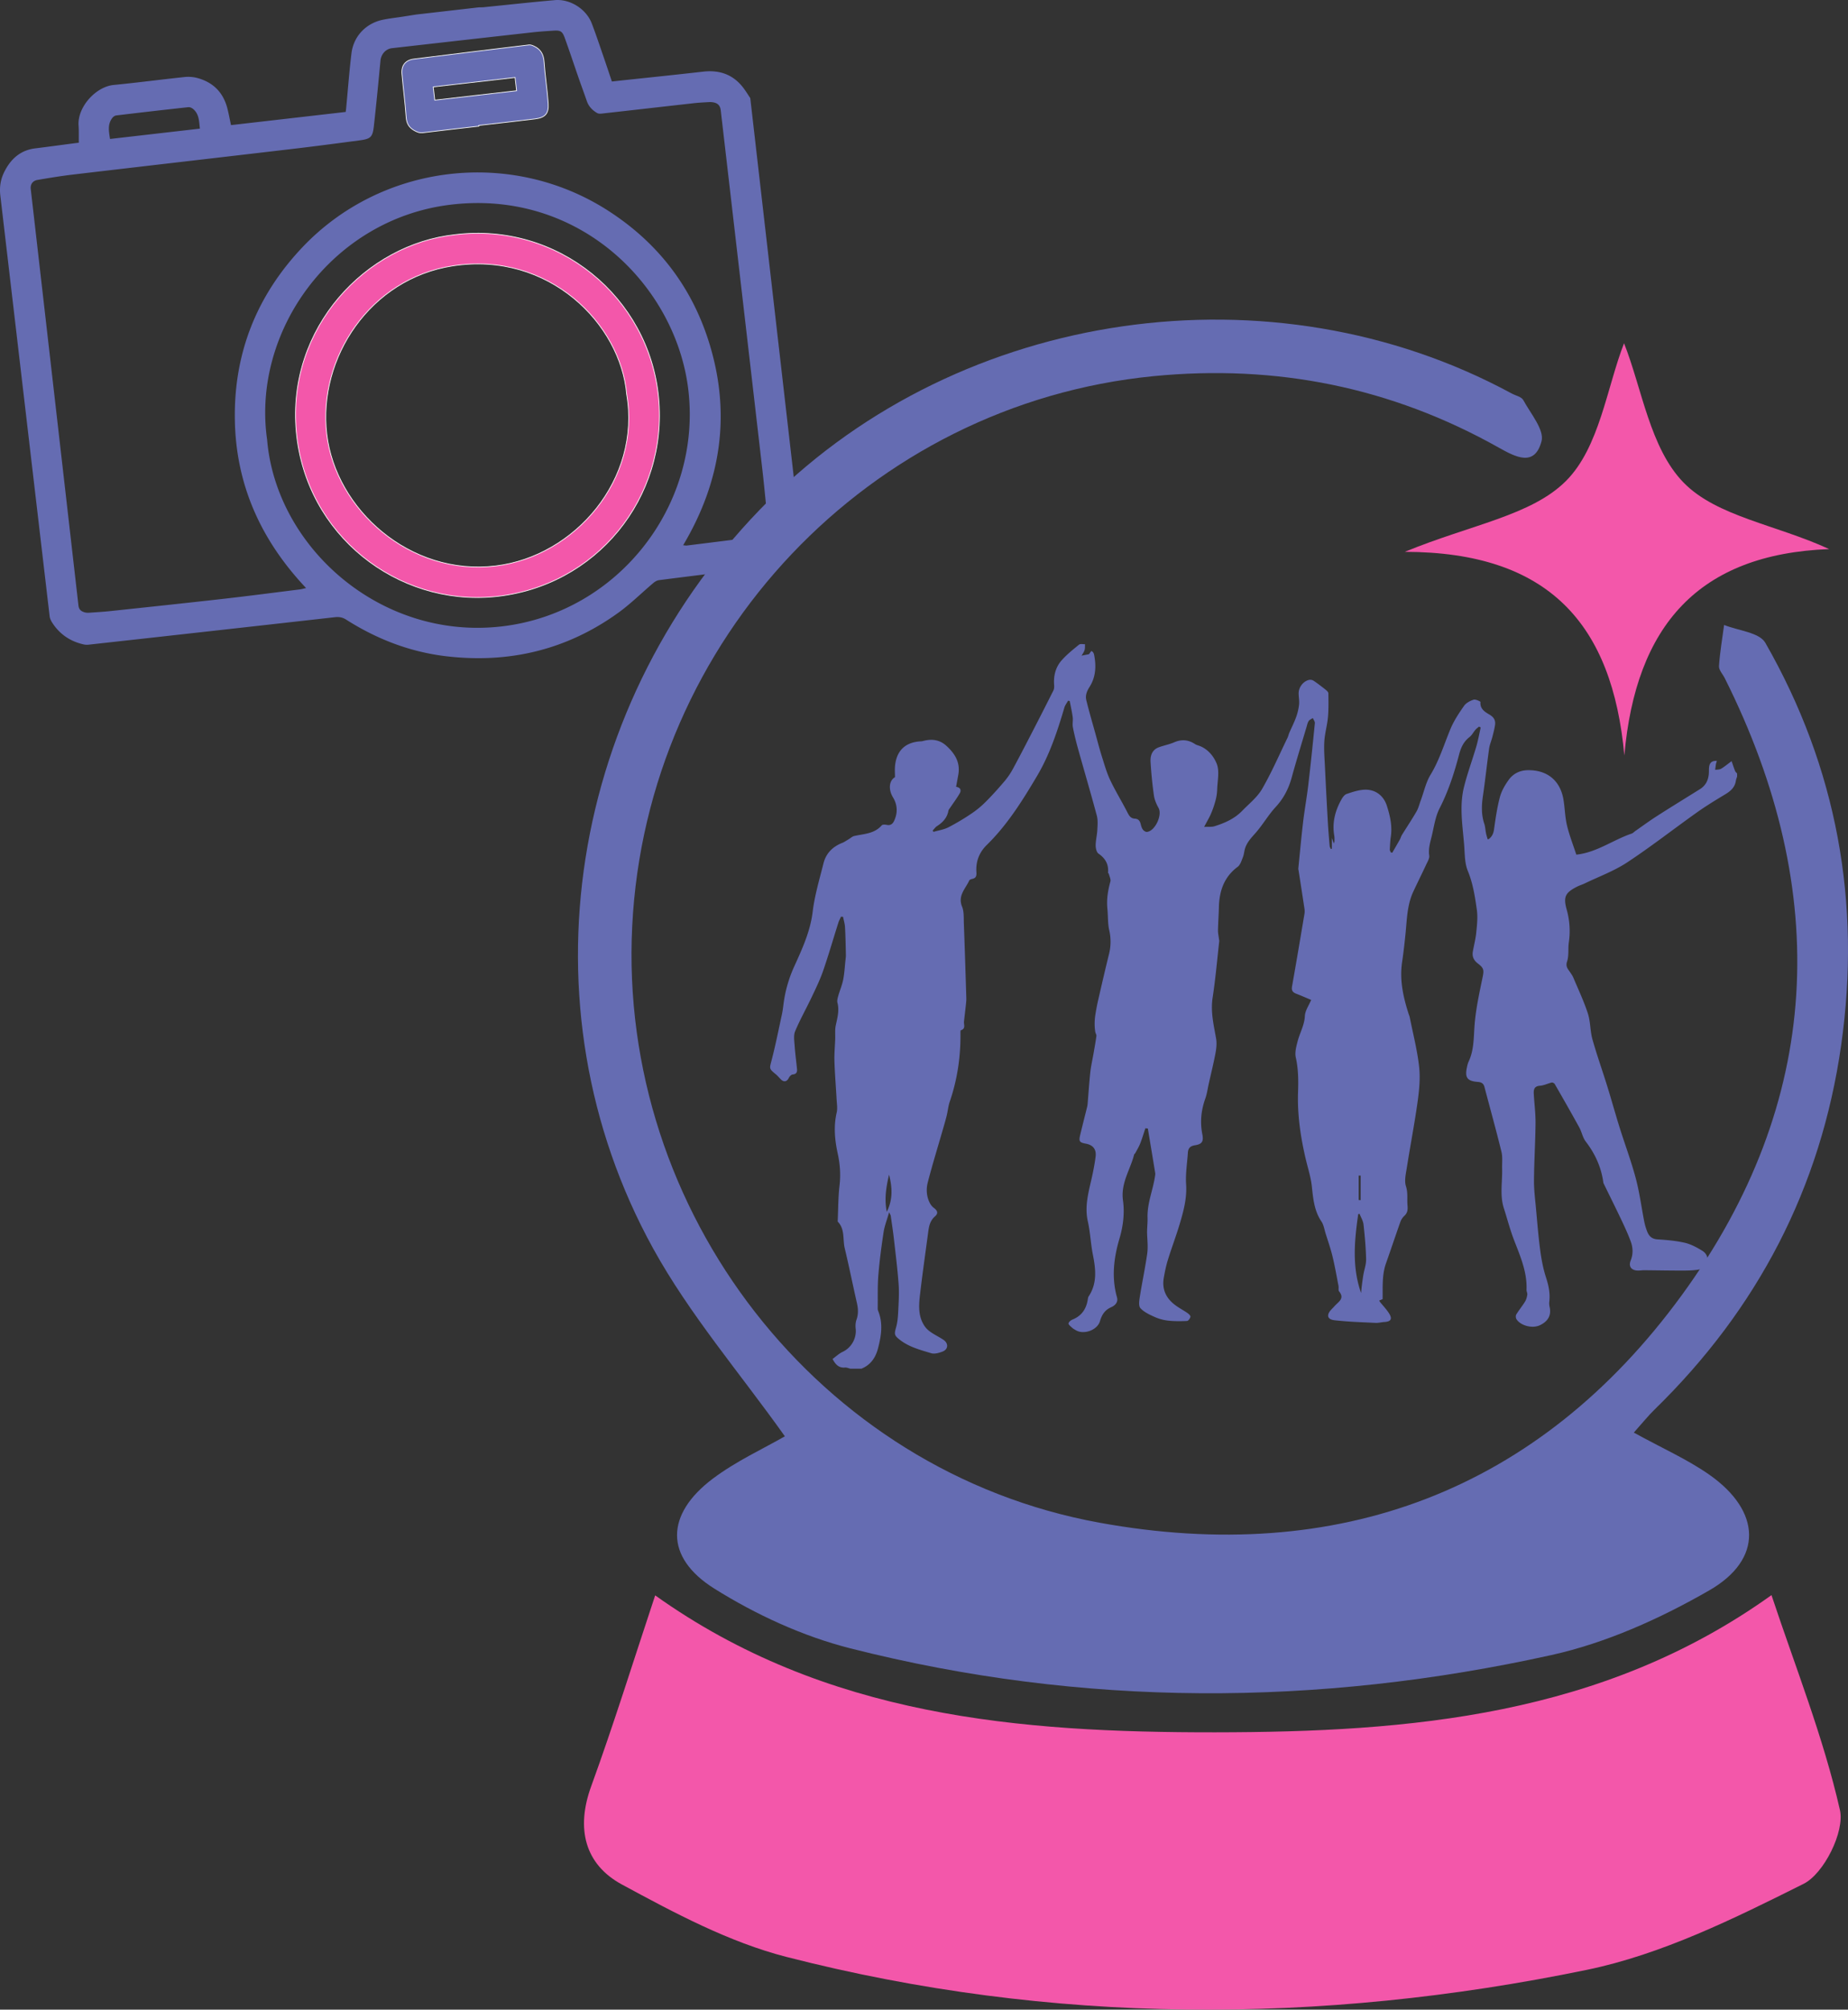 <svg id="Слой_1" data-name="Слой 1" xmlns="http://www.w3.org/2000/svg" viewBox="0 0 5228.59 5683.58"><rect x="0" y="0" width="5228.59" height="5683.58" fill="#333333" stroke="none"/><defs><style>.cls-1,.cls-4{fill:#f357aa;}.cls-2,.cls-3{fill:#656cb2;}.cls-3,.cls-4{stroke:#fff;stroke-miterlimit:10;stroke-width:2px;}</style></defs><path class="cls-1" d="M5420.5,4976.53c67.47,203.12,146.83,401.77,193.68,607.82,13.89,61.09-45.27,179.91-102.76,208.66-196.61,98.29-400.92,199.55-613.88,243.42-755,155.55-1513.81,155.73-2264-36.69-162.31-41.63-316.69-124.19-465.57-204.81-105.3-57-130.38-158.37-86.95-277.63,64-175.82,119.45-354.77,181.09-540.05,482.84,344,1031.56,387.85,1584.53,387.3C4396.46,5364,4942,5319.05,5420.5,4976.53Z" transform="translate(-408.4 -465.35)"/><path class="cls-1" d="M4383,2026c187.54-77.14,358-102.48,456-200.38,95-94.94,115.59-264.42,164.34-389.58,50.87,128.42,73.45,297.21,168.9,394.58,93.69,95.58,261.44,118.56,411.48,187.6-369.59,14.17-547.12,216.11-579.52,583.76C4970.5,2232,4792.14,2026.55,4383,2026Z" transform="translate(-408.4 -465.35)"/><path class="cls-2" d="M5031,4516.91c80.83,44.49,151.85,75.72,214.1,119.43,146.29,102.71,152.63,238.68-.59,326.77-138.77,79.79-291.82,148.73-447.27,183.08-661.09,146.07-1325,147.92-1983.4-19.22-134.14-34.06-266.6-95.11-384.18-168.72-141.75-88.74-138.36-210.1-5-310.66,66.73-50.31,144.72-85.7,204.38-120.18C2503,4349.88,2359.89,4184,2256.35,3996.25c-379.32-687.72-240-1550.92,327.46-2115.53,545.86-543.15,1423.85-669.59,2101.5-302.63,11.29,6.12,27.86,9.36,33,18.8,20.61,38.17,60.09,84.16,51.56,116.41-19.41,73.39-73.14,44.85-121.56,17.66-303.93-170.66-629.66-235.85-976.54-201.76-803.17,78.93-1434.3,744-1474.66,1555.71C2157,3891.28,2723.91,4626.64,3518.2,4771.57c675.48,123.25,1244.16-89.06,1648.79-643.75,397.7-545.2,424.71-1139,121.34-1744.43-5.75-11.48-17.08-23.29-16.34-34.31,2.59-38.91,9.31-77.54,14.46-116.28,39.88,16.22,99.73,21,116.58,50.41,202.63,353.59,271.86,735.59,214.61,1138.07C5560.28,3824.5,5381,4167.82,5089.2,4452.23,5071.39,4469.59,5055.8,4489.22,5031,4516.91Z" transform="translate(-408.4 -465.35)"/><path class="cls-2" d="M1585.77,506.49l177.8-20.41c4.32-.08,8.66.14,12.94-.29,67.25-6.73,134.44-14.19,201.76-20.1,43.35-3.81,88.79,25.25,104.36,65.75,11.84,30.79,22.23,62.15,33,93.34,8.15,23.52,15.92,47.17,24,71.11,5.61-.64,9.9-1.16,14.21-1.62,81.3-8.72,162.65-17,243.9-26.29,46.33-5.27,84.65,7.85,113.43,45.31,7.23,9.41,13.39,19.65,20,29.5L2671.81,1967.6c-3.16,8.46-5.81,17.16-9.57,25.34-15.26,33.15-36.68,60.59-73.43,71.14-15.63,4.48-32.09,6.41-48.31,8.46-89.12,11.26-178.3,22.09-267.41,33.5-5.55.71-11.42,4.07-15.81,7.77-33.57,28.32-64.94,59.63-100.47,85.18-145.21,104.41-308.11,143-484.94,122.43-102.66-11.93-197.14-48.38-284.23-103.78-10.2-6.49-19.88-8.11-31.68-6.78q-349.14,39.3-698.37,77.88a44.47,44.47,0,0,1-14.88-1.43c-37-8.91-66.22-29.14-86.75-61.29-3.36-5.26-6.39-11.5-7.1-17.57q-69.74-594.84-139.48-1189.67c-3-25.23.85-47.27,12-69C439.7,914,466.8,890,508.24,884.94c37.18-4.57,74.28-9.69,111.42-14.56,3.84-.5,7.69-.89,11.7-1.35-.19-17.35.36-33.33-.67-49.2-3.32-51.45,48.25-109.19,99.32-114.18,66.59-6.51,133-15.28,199.51-22.34a102.25,102.25,0,0,1,35.62,2.23c45.8,11.8,75.09,41,86.75,87.1,3.89,15.35,6.74,31,10.09,46.55l324.52-37.25c.46-3.74,1-7.26,1.31-10.8,4.91-51.68,8.71-103.5,15-155,5.92-48.3,41-84.85,88.28-94.79,18.47-3.87,37.34-5.88,56-8.77C1560,510.57,1572.89,508.52,1585.77,506.49Zm755.46,1500.9c4.88.4,7.79,1.14,10.57.79,68.92-8.6,137.86-17,206.69-26.25,15.37-2.07,22.75-13,22.45-28.55-.14-7.26-.64-14.53-1.38-21.76-4.75-47-9.11-94.12-14.53-141.07q-58.52-506.64-117.42-1013.24c-1.53-13.21-8.33-20.41-21.55-22.54a49.48,49.48,0,0,0-10.86-.7c-14.16.83-28.35,1.43-42.44,3-87.12,9.73-174.2,19.74-261.32,29.47-4.42.5-9.84.62-13.42-1.45-13.47-7.84-24-18.52-29.29-33.83-7.43-21.63-15.43-43.06-22.94-64.66-13.23-38.06-25.86-76.34-39.57-114.23-6.8-18.8-12.33-21.61-32.12-20.27-19.6,1.32-39.22,2.49-58.73,4.67q-199,22.23-397.95,44.88c-17.81,2-30.81,17.18-32.54,35.45-5.85,61.77-11.78,123.55-18.72,185.21-3.47,30.9-9,35.9-40,40-63.45,8.45-126.92,16.8-190.5,24.28-207,24.33-414,48.1-621,72.49-33.56,4-67,9.45-100.26,15.17-13.78,2.36-20.48,12.83-19,25.66q67.62,589.05,135,1178.13c1.39,12.24,8.71,16.7,18.5,19.35,4.44,1.2,9.41,1,14.09.67,19.23-1.31,38.49-2.42,57.64-4.47,107.06-11.42,214.13-22.7,321.1-34.82,71.91-8.15,143.67-17.57,215.48-26.54,5.1-.64,10.09-2.2,17.19-3.8-128.2-135.77-199.37-293.23-201.57-479.37-2.2-186.45,62.37-347.46,189.4-482.48,223.36-237.43,590.32-283.36,867.22-105.09,138.47,89.15,234.37,212.24,284.05,369C2477.42,1632.35,2450,1824.39,2341.23,2007.39ZM1164.14,1708.8c25.47,303.55,320.5,567.7,663.33,528.16C2156.14,2199,2392.6,1896,2356.31,1571.6c-32.92-294.28-306.38-572.94-675.6-527C1347.82,1086,1120.25,1401.54,1164.14,1708.8ZM974,829.13c-2.43-20.65-2-41.55-19.7-56-3.45-2.81-9-5.12-13.2-4.66q-102,11.13-203.79,23.37c-4,.48-8.5,3.63-11,6.89-14.36,18.38-9.68,38.87-6.61,59.64Z" transform="translate(-408.4 -465.35)"/><path class="cls-3" d="M1763.36,822.23c-52.75,6.06-105.53,11.85-158.22,18.4-9.81,1.21-16.81-1.73-25.07-6.45-15.46-8.83-21.41-20.65-22.62-38.32-2.8-40.59-8.29-81-11.83-121.54-2.11-24.09,10.21-39.06,33.82-42q162.91-20.34,325.9-40c4.48-.54,9.64,1.61,14,3.59,19.31,8.8,27.13,23.91,28.56,45.27,2.62,39.12,8.94,78,11.57,117.1,1.91,28.33-8.82,39.84-37.1,43.34-53,6.58-106.17,12.33-159.27,18.43C1763.19,820.77,1763.27,821.5,1763.36,822.23ZM1870,722l-4.3-37.49-231.49,26.58,4.3,37.48Z" transform="translate(-408.4 -465.35)"/><path class="cls-4" d="M1695.74,1129.05c291.64-36.07,548.66,176.74,576,460.28C2299.15,1872.71,2095,2125.63,1806,2153c-273.32,25.85-532.64-174.21-559.38-467C1219.71,1391.48,1444.64,1156,1695.74,1129.05Zm485.7,451.38c-16.65-197.64-219-405.47-492.46-363.1-233.44,36.18-381.28,260.48-356.07,475.63,24.87,212.3,234.92,402.31,478.13,372.93C2034.89,2038.85,2222.85,1820.67,2181.44,1580.43Z" transform="translate(-408.4 -465.35)"/><path class="cls-2" d="M5323.24,2661.5c-1.2,4-2.91,7.92-3.52,12-2.74,18.18-14.34,28.81-29.35,37.87-27.13,16.37-54.33,32.83-80.15,51.15-66.26,47-130.35,97.25-198.14,141.89-36.94,24.32-79.62,39.92-119.79,59.3-6.83,3.3-14.24,5.42-21,8.82-34,17-40.35,28.87-30.29,65.06a222.1,222.1,0,0,1,6.1,93.06c-2.59,17.8.66,37.07-4.88,53.62-4.89,14.6,2.12,21.26,8.35,30.44,3.46,5.1,7.13,10.24,9.49,15.88,14.09,33.59,29.8,66.69,41,101.24,7.49,23.12,6.17,49,12.77,72.52,12.54,44.72,28.26,88.53,42,132.91,12.07,38.85,22.83,78.09,35,116.91,15,47.81,32.69,94.84,45.58,143.18,10.74,40.29,16.1,82,24.14,123a176.71,176.71,0,0,0,7,24.64c5,14.25,12.67,24.33,30.23,25.45,25.94,1.67,52.19,3.81,77.41,9.62,17.45,4,34.26,13.17,49.71,22.7,10.5,6.47,17.21,18.27,13.86,32-3.4,13.94-14.93,19.86-27.44,21.65-14.93,2.13-30.21,2.31-45.35,2.3-35.08,0-70.15-.7-105.23-1-6.17-.05-12.35,1.07-18.51.92-18.28-.44-26.73-11.53-20.07-28.33,7.31-18.45,6.55-36.67,0-54.32-7.72-20.86-17.12-41.16-26.67-61.29-16.24-34.22-33.17-68.11-49.79-102.15a9.14,9.14,0,0,1-.9-2.7c-5.88-43.3-23.18-81.39-49.84-116.07-8.69-11.31-11.24-27.13-18.3-40-22.65-41.18-46-82-69.44-122.7-1.36-2.36-6.16-4.69-8.67-4.11-11.11,2.57-21.83,8.23-32.95,9-16.29,1.12-18.36,10.66-17.66,23,1.57,27.53,5.2,55.05,5,82.54-.5,54.1-4,108.17-4.38,162.27-.21,26.67,3.3,53.4,5.73,80.06,3.63,39.71,6.78,79.51,12.1,119,3.45,25.65,8.4,51.48,16.39,76,7.37,22.67,11.87,44.79,9,68.44a42.09,42.09,0,0,0,.93,14c6,26.36-7,42.11-27.11,51.83-22.06,10.68-56,.84-66.86-17.34-2-3.34-2.25-9.8-.3-13,7.64-12.4,17-23.73,24.67-36.13,3.55-5.76,5.44-12.92,6.5-19.7.69-4.42-2.37-9.33-2.19-14,2-50.1-17.59-94.54-35.06-139.83-11.41-29.58-19.37-60.48-29.08-90.73-11.82-36.84-3.87-74.48-4.89-111.76-.44-16,1.8-32.73-1.93-48-15-61.31-32-122.15-48.06-183.22-2.6-9.87-8.52-13.44-18.4-14.2-30.69-2.36-37.66-12.25-30.93-42.5,1.13-5.08,2.33-10.31,4.53-15,15.61-33.15,14.12-68.55,16.91-104,3.51-44.69,13.22-89,22.37-133.09,4.38-21.14,4.63-26.92-13-40.24-11.11-8.41-16.86-19.26-14.41-33.38,3.17-18.25,8-36.32,9.77-54.69,2.07-21.1,4.59-42.86,1.66-63.59-5.28-37.4-10.93-74.69-25.7-110.59-8.71-21.19-8.3-46.49-10.05-70.09-4.08-55.26-14.34-110.9-.9-165.87,9.58-39.13,23.82-77.11,35.17-115.84,5.13-17.53,8.29-35.64,12.35-53.48l-4.67-2.59c-3.39,2.93-7.21,5.5-10.09,8.86-5.86,6.82-10.1,15.52-17,20.85-16.49,12.71-24.22,29.7-29.28,49-13.74,52.44-30.27,103.64-55.21,152.34-11.42,22.3-15.41,48.66-21.09,73.57-4.48,19.63-11.43,38.9-8.27,60.14,1.16,7.79-4.64,17-8.38,25.06-12,25.81-24.77,51.27-36.78,77.07-17.27,37.11-17.87,77.39-21.77,117.06-2.7,27.43-5.83,54.85-9.85,82.1-7.44,50.36,3,98.28,18.24,145.7,1.16,3.62,2.77,7.14,3.51,10.83,9.16,46.06,21,91.82,26.31,138.33,3.64,32,.61,65.45-3.84,97.63-8.69,62.92-20.84,125.34-30.71,188.11-2.79,17.75-7.66,37.56-2.54,53.54,6,18.88,2.71,36.3,4.34,54.26,1.17,12.92-.24,21.31-9.5,29.81a42.42,42.42,0,0,0-10.7,16.55c-13.84,38.93-26.83,78.15-40.64,117.09-11.56,32.59-9.08,66.18-9.58,101.33l-9.42,3.87a20.08,20.08,0,0,0,1.88,3.91c8.59,10.76,18.32,20.78,25.65,32.33,10.07,15.88,5.48,23.4-12.77,24.5-8.53.51-17.06,2.94-25.49,2.53-38.66-1.88-77.45-3-115.85-7.4-20.89-2.39-23.51-15-9.19-30.28,3.25-3.46,6.63-6.82,9.79-10.37,10.42-11.68,28.8-20.71,12.26-41-2.71-3.33-.65-10.25-1.64-15.35-5.4-27.83-10.24-55.8-16.91-83.34-5.35-22.11-12.92-43.7-19.7-65.46-3.53-11.32-5.27-24-11.68-33.47-20.62-30.51-23.44-64.81-27.25-99.84-2.84-26.09-11.31-51.58-17.33-77.33-14.55-62.19-23.84-124.89-21.61-189.09,1.14-32.61.9-65.1-6.37-97.63-3.28-14.64,1.51-31.88,5.57-47.16,6.25-23.5,18.92-44.65,20.11-70.4.7-15,11.31-29.61,17.82-45.27-14.39-6-28.24-12.09-42.34-17.53-9.8-3.79-13.85-9-11.81-20.49,12.15-68.27,23.58-136.67,35.09-205a45,45,0,0,0,.2-14c-5.32-35.68-10.93-71.32-16.43-107-.43-2.81-1.32-5.71-1-8.47,4.38-43.83,8.38-87.72,13.57-131.46,4.14-34.87,10.48-69.48,14.59-104.36,6.82-58,12.81-116.12,18.55-174.25.46-4.65-3.7-9.75-5.72-14.65-4,2.78-9.35,4.75-11.81,8.55-3.24,5-4.43,11.41-6.18,17.31-14,47.31-28.71,94.46-41.75,142.06-8.69,31.7-22.72,59.2-45.39,83.7-20.86,22.55-36.32,50-56.67,73.12-12.08,13.7-24.51,26.38-30,44.08-2.51,8.05-2.87,16.87-6,24.62-3.87,9.68-7.28,21.7-14.87,27.36-39.06,29.08-52.14,69.06-53.17,115.23-.48,21.32-2.16,42.62-2.55,63.93-.14,8.22,1.77,16.48,2.76,24.72.26,2.26,1,4.56.76,6.76-6,53.23-10.57,106.68-18.7,159.58-6.1,39.67,3.06,76.88,9.79,115,2.32,13.14,1,27.5-1.49,40.78-5.46,29.31-12.69,58.3-19.22,87.41-3.14,14-4.94,28.51-9.74,41.93-11.81,33.05-15.25,66.18-8.49,100.89,4.06,20.84-.74,28.1-21.26,31.37-14,2.22-18.77,9-19.59,21.19-2,29.71-6.95,59.64-5,89.1,2.6,39.21-7.16,75.49-18,111.83-10.18,34.1-22.88,67.44-33.43,101.44-5.18,16.69-8.74,34-11.76,51.22-5.87,33.55,7.44,59.4,34.42,78.69,10.41,7.45,21.85,13.45,32.38,20.74,3.77,2.61,9.17,7.62,8.62,10.59-.84,4.61-6,11.81-9.56,12-18.17.84-36.57,1-54.61-1.06a129.2,129.2,0,0,1-38.21-10.8c-14-6.37-29.22-13.37-39.11-24.39-5.62-6.27-3.4-21.41-1.71-32.08,6.46-40.73,15.1-81.13,20.91-121.94,2.51-17.64.63-36-.21-54-.74-16,1.68-32.27,1.19-47.34-1.33-41.16,15.16-77.91,21-117,.49-3.27,1.17-6.73.65-9.93-6.82-41.92-13.85-83.82-20.82-125.72l-6.94-.8c-4.81,14.34-9.11,28.89-14.62,43-3.67,9.35-9,18.05-13.75,27-.87,1.64-3,2.77-3.46,4.43-10.9,43-38.32,80.76-31.57,129.73,4.82,35,.74,71.85-9.64,106.87-16.35,55.09-23.28,110.56-7.34,167.18,4,14.26-5.83,23.35-16.7,28.12-18,7.93-26.29,21.69-31.5,39.47-7.26,24.76-44.65,38.72-67.43,25.88-4.13-2.33-8.39-4.72-11.85-7.89-3.9-3.55-10.19-8.59-9.59-11.93.77-4.27,6.79-9,11.58-10.92,25.93-10.54,38.86-30.34,42.94-57.07.42-2.79.84-5.91,2.33-8.16,24.66-37.25,20.2-77,12.06-117.87-6.2-31.13-7.34-63.32-14.29-94.24-10.77-47.85,5-92,14.14-137.34,3.11-15.36,6-30.81,7.87-46.35,2.42-20.25-7.39-32.5-27.62-36.26-18.1-3.37-20.38-6.45-16.08-24.47,6.27-26.32,13-52.52,19.52-78.79a63.8,63.8,0,0,0,1.59-9.82c2.5-29.72,4.37-59.5,7.59-89.14,1.88-17.4,5.92-34.55,8.92-51.83,2.91-16.78,6-33.54,8.31-50.41.51-3.77-2.67-7.89-3.26-12a138.3,138.3,0,0,1-1.7-20.3,162.78,162.78,0,0,1,1.51-24.79c2.32-14.82,5-29.61,8.36-44.22,10-43.51,20-87,30.72-130.35a142.88,142.88,0,0,0,.65-67.5c-4.41-19.64-3.16-40.5-5.21-60.73-2.68-26.38,1.51-51.68,8.47-77,1.75-6.37-2.65-14.47-4.41-21.72-.3-1.27-2.32-2.38-2.23-3.45,2.1-23.55-7.49-40.36-27-53.81-5.53-3.81-8-15.24-8-23.16.1-14.59,3.93-29.13,4.68-43.77.7-13.48,2-27.76-1.44-40.5-16.94-63.24-35.52-126-53.11-189.1-5.61-20.11-10.63-40.44-14.6-60.92-1.77-9.08.78-18.93-.45-28.2-2.05-15.36-5.57-30.52-8.47-45.77l-4.63-1.08c-3.62,6.63-8.57,12.87-10.65,19.95-19.64,66.69-41.61,133-77,192.72-41.05,69.38-84,138.2-142.31,195.32-21.66,21.2-31.47,47-29.46,77.05.67,9.91-.69,16.76-11.68,19-3.1.63-7.48,2.16-8.55,4.52-10.63,23.4-33,42.8-20.3,73.9,5.65,13.78,4.46,30.65,5,46.17,2.64,70.71,4.86,141.43,7,212.16.22,7-.67,14.13-1.41,21.16-1.59,15-3.45,30.07-5.13,45.11-1,9,5.64,20.58-8.87,25-1,.29-1.19,4.24-1.16,6.47.87,66.82-8.52,132-30.22,195.36-4.41,12.89-5.55,26.86-8.85,40.17-3.53,14.22-7.74,28.28-11.8,42.36-14,48.76-29.1,97.25-41.7,146.37-4.93,19.25-3.53,39.91,6.21,58.46a40.43,40.43,0,0,0,11.05,13.18c10.75,8.1,13.14,15.4,3,24.26-14.88,13-17.07,30-19.39,47.42-7.66,57.45-15.88,114.83-22.61,172.39-3.73,32-6.09,64.52,14.62,92.74,4.58,6.24,11.06,11.47,17.56,15.82,11,7.38,23.16,13.12,34.12,20.59,14.88,10.16,13.58,27.12-3.07,33.33-9.87,3.68-22.28,7.33-31.58,4.5-30.7-9.34-62.4-17.36-88.51-37.68-16.78-13.07-16.28-16.33-10.71-36.38,4.09-14.71,5.13-30.47,5.87-45.84,1.2-25,2.86-50.2,1.07-75.09-3.06-42.63-8.43-85.1-13.26-127.59-2.5-22-5.88-43.93-9-65.87-.3-2.14-1.77-4.11-4.58-10.31-6,21.15-12.92,38.32-15.64,56.13-6.18,40.38-11.56,81-14.87,121.68-2.53,31.16-1.4,62.62-1.81,94a18.32,18.32,0,0,0,1.11,7c14.67,35.55,8.89,71.19-.36,106.47-6.76,25.8-20.73,46.7-46.81,57.19h-31.39c-5-1.15-10.07-3.63-14.9-3.21-16.59,1.43-26.36-7-35.43-24.28,9.3-6.69,18.06-15.2,28.51-20.09,24.63-11.52,40-38.37,36.88-65.85-.94-8.23-.4-17.42,2.36-25.13,5.72-16,4.76-31.4,1.07-47.57-11.73-51.39-22.06-103.12-34.37-154.37-6-25.16,1.1-53.89-19.61-75.24-.5-.51-.26-1.83-.22-2.77,1.52-33.17,1.21-66.56,5.11-99.45,3.65-30.84,1.39-60.61-5.12-90.53-8.36-38.41-12-76.77-2.93-115.86,2.69-11.65.51-24.55-.16-36.83-2-36-5-71.92-6.15-107.92-.69-20.82,1.36-41.74,2.1-62.62.47-13.07-1.06-26.55,1.61-39.14,4.53-21.29,10.54-41.94,4.78-64.1-1.53-5.89.53-13.13,2.29-19.38,4.35-15.37,10.83-30.25,13.93-45.83,3.57-18,4.47-36.55,6.45-54.87.56-5.18,1.31-10.39,1.19-15.58-.61-26.06-1-52.14-2.47-78.16-.54-9.81-3.65-19.48-5.58-29.22l-5.8-.3c-2.53,5.71-5.62,11.24-7.5,17.15-14.36,45.27-27.5,90.95-43,135.81-8.94,25.81-21.06,50.6-32.79,75.35-15.18,32-32.77,63-46.43,95.65-4.9,11.71-2.39,27-1.48,40.54,1.5,22.2,4.64,44.29,6.73,66.46.8,8.51-1.56,14.47-12.19,15.25-3.84.28-8.68,5.27-10.65,9.28-5.43,11.1-13.84,13.33-22.69,4.72-4.76-4.63-8.91-10-14-14.16-20.2-16.62-18.5-16-12.06-41,11-42.58,19.6-85.79,28.92-128.8,2.2-10.19,3.4-20.61,4.75-31a366.78,366.78,0,0,1,30.23-104.78c22.39-49.46,45.26-98.61,52-154.31,5.64-46.34,19.25-91.81,30.72-137.32,7.07-28,25.85-46.9,52.93-57.56,6.08-2.39,11.56-6.34,17.27-9.67s10.93-8.5,17-9.86c27.4-6.1,56.84-6.13,77.54-30.08,2.2-2.54,9.15-2.36,13.46-1.42,10.82,2.36,17.2-1.9,21.58-11.34,10.58-22.77,9.56-45.3-3.27-66.45-13-21.43-11.8-46.87,5.67-57,0-10.1-.91-21.11.16-31.92,4.31-43.42,29.13-66.92,72.39-69.45a28.61,28.61,0,0,0,5.64-.68c24.9-6.68,47.31-5,67.8,13.81,24.31,22.39,39.28,47.36,33.14,81.53-2,11.11-4.06,22.21-6.2,33.94,13,2,15.09,10,10.12,18.7-7.83,13.65-17.41,26.3-26.19,39.42-2.09,3.11-5.05,6.18-5.68,9.62-3.58,19.85-15.84,32.78-32.08,43.29-4.89,3.16-8.39,8.48-12.53,12.81q1.3,1.76,2.6,3.53c14.07-4.13,29.15-6.28,42-12.83a645.09,645.09,0,0,0,66-39.37,267.49,267.49,0,0,0,40.17-33.33c18.73-18.82,36.53-38.64,53.67-58.93a209,209,0,0,0,23.56-35.21c18.75-34.59,36.77-69.58,54.82-104.55q29.7-57.53,58.76-115.38c2.18-4.37,2.58-10.18,2.18-15.19-2.1-26.16,3.92-50.52,21-70,14.6-16.59,32.25-30.62,49.46-44.66,3.58-2.93,11.16-1,16.9-1.26-.35,5.63.35,11.59-1.31,16.8-1.87,5.86-5.87,11.05-8.4,15.56l20.86-4.06,6.74-9.2c2.45,1.75,3.92,2.32,4.6,3.39a19.83,19.83,0,0,1,3,6.4c6.64,32.23,5.26,63.86-12.81,92.13-7.78,12.18-12.23,24.29-9,37.45,7.89,32.29,17.33,64.2,26.22,96.25,5.82,21,11.23,42.13,17.8,62.9,7.12,22.51,13.5,45.56,23.57,66.77,14.93,31.44,33.37,61.19,49.15,92.26,4.77,9.39,9.6,16.23,20.49,16.76,9.68.47,14.25,6,16.47,14.83,1.38,5.49,2.9,11.37,6.09,15.84,2.44,3.41,7.79,7.14,11.53,6.83,23-1.89,44.32-47.54,33.11-67.67-6.07-10.9-11.42-23.13-13.15-35.32-4.45-31.42-7.57-63.09-9.5-94.77-1.08-17.66,4.09-34.32,23-41.43,14.4-5.41,29.85-8.17,43.9-14.26,21.2-9.2,40.41-7.28,59.3,5.27,3.47,2.3,7.85,3.26,11.85,4.74,24.49,9,41.13,30.35,49.16,50.67,8.35,21.16,2,48.29,1.26,72.78a137.33,137.33,0,0,1-4.53,30.49,271.46,271.46,0,0,1-12.72,37.34c-4.9,11.51-11.47,22.31-19.69,38,12.79-.69,21.65.52,29.37-1.89,29-9.07,56.72-21.29,78.34-43.62,19.47-20.11,42.71-38.32,56.35-61.94,27-46.65,48.44-96.44,72.06-145,2.06-4.24,2.88-9.06,4.76-13.41,6.37-14.73,13.73-29.09,19.21-44.14a155.94,155.94,0,0,0,8.48-35.39c1.17-10.25-.9-20.85-1.16-31.3-.43-17.38,12-34.61,29-39a18.23,18.23,0,0,1,13.19,2.22c11.9,8,23.28,16.77,34.5,25.7,3.21,2.55,7.39,6.58,7.43,10,.28,22.54.83,45.2-1.21,67.6-2.09,23-8.89,45.53-10.24,68.47-1.45,24.59.71,49.41,1.89,74.11q3.71,77.46,8.1,154.88c1.26,22.17,3.2,44.31,5.1,66.44.26,3,2.15,5.86,3.29,8.79l2.94-.8v-30.25c2,5.37,3.27,9,5.59,15.34,1.28-4.23,1.93-5.36,1.91-6.49-.1-5.23.19-10.55-.7-15.66-6.39-36.88,2.58-70.74,20.5-102.62,3.35-5.95,8.4-13.07,14.25-15.09,16-5.52,32.72-11.1,49.43-12.13,30.91-1.92,55.17,15.81,64.59,45.17,9.06,28.29,15.74,57.1,11.3,87.35-1.76,12.06-2.28,24.32-2.92,36.51-.14,2.64,1.66,5.38,2.57,8.07l4.39,1.12c7.18-12.43,14.47-24.81,21.48-37.34,2.29-4.1,3.36-8.92,5.82-12.9,13.72-22.18,28.28-43.87,41.32-66.44,5.58-9.67,8.2-21.06,12.13-31.68,9-24.26,14.46-50.65,27.65-72.36,24.76-40.76,38.11-85.73,56.13-129,9.67-23.25,24-44.87,38.54-65.64,5.77-8.27,17-14.21,27-17.46,5.5-1.79,19.66,4.8,19.49,6.61-1.87,19.37,13.13,28.34,24.8,35.12,13.67,7.95,18.41,16.88,16.29,30.75-1.71,11.15-4.66,22.14-7.49,33.09s-7.58,21.67-9.14,32.81c-6.27,44.66-11,89.53-17.55,134.15-3.88,26.63-4.71,52.59,3.92,78.53,2.81,8.47,3.06,17.77,4.87,26.6,1.19,5.83,3.07,11.51,4.56,17,2.11-.2,2.69-.08,3-.31,9.21-6.84,13.43-15.57,15.09-27.39,4.31-30.78,8.72-61.78,16.69-91.73,4.61-17.33,14.47-34.06,25.09-48.81,12.71-17.65,31.71-26.77,54.18-27.06,54.67-.7,91.57,29.41,100.53,83.26,4,24.17,4.27,49.13,9.95,72.84,6.79,28.31,17.57,55.67,26.4,82.75,57.59-6,103.72-41.61,156.64-59.57,3.87-1.31,6.93-4.92,10.44-7.36,20.23-14.06,40.08-28.72,60.82-42,40.39-25.86,81.29-50.94,122-76.32,15.79-9.85,23.27-24.59,24.93-42.61.66-7.09,0-14.35,1.09-21.34,1.77-11.29,8.59-16.64,21.76-16-1.27,4.41-2.25,6.94-2.68,9.56-.87,5.27-1.43,10.59-2.11,15.88,5.6-.94,12-.46,16.63-3.13,9.25-5.36,17.5-12.43,29.81-21.48,3.78,10.8,6.54,19.45,9.9,27.86,1.05,2.65,3.7,4.67,5.62,7ZM4259.38,4122.24c.72-7.29,1.22-14.14,2.09-20.95,1.31-10.3,2.63-20.61,4.39-30.84,2.53-14.74,8.05-29.46,7.7-44.08-.79-32.69-3.67-65.39-7.3-97.91-1.17-10.43-7.38-20.29-11.29-30.42l-3.77,1.22C4240.61,3973.68,4233.14,4048,4259.38,4122.24Zm-6.83-263.18,5.51.46v-69.46l-5.51-.11ZM2917.4,3892.52c18.16-36.09,15.13-70.46,6.41-105.12C2916.05,3821.21,2909.8,3855.1,2917.4,3892.52Z" transform="translate(-408.4 -465.35)"/></svg>